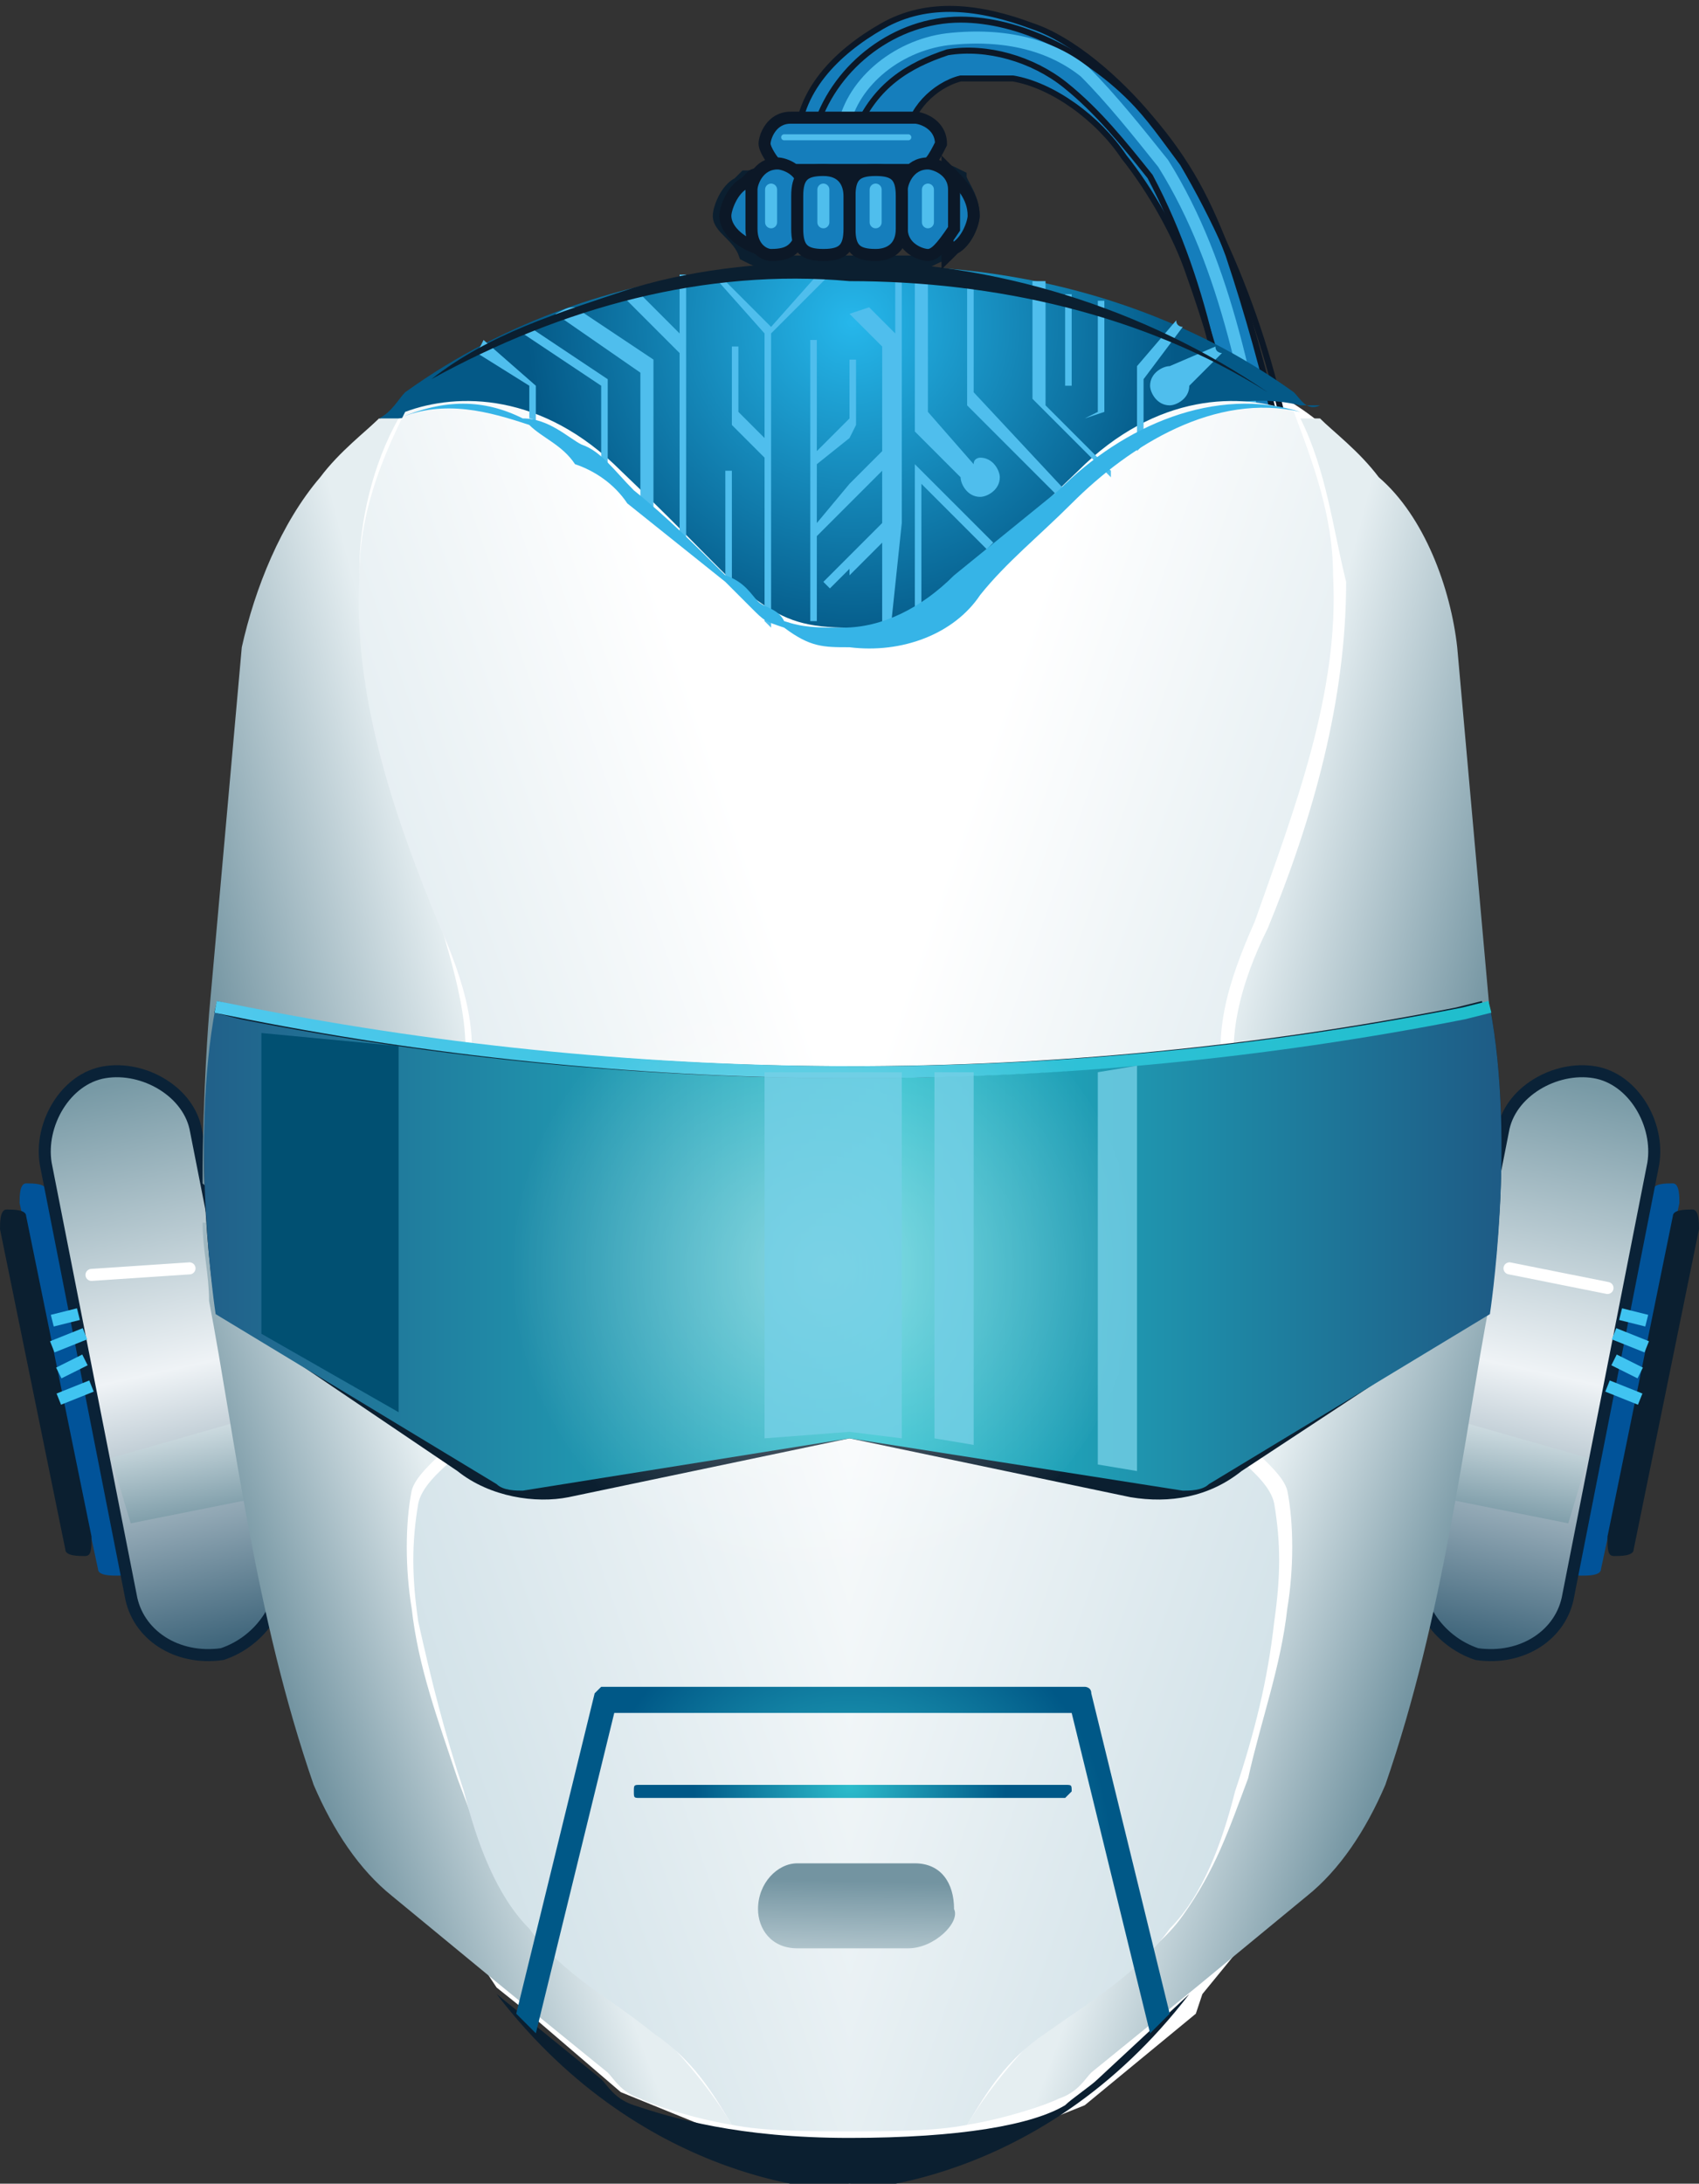 <svg xmlns="http://www.w3.org/2000/svg" xmlns:xlink="http://www.w3.org/1999/xlink" id="fav_icon_layer_1" x="0px" y="0px" viewBox="0 0 26 33.4" style="enable-background:new 0 0 26 33.4;" xml:space="preserve"><rect x="0" y="0" width="26" height="33.4" fill="#333333" stroke="none"/><style type="text/css">	.st0{fill:#FFFFFF;}	.st1{fill:#157EBC;stroke:#0C1827;stroke-width:9.179006e-02;stroke-miterlimit:10;}	.st2{fill:none;stroke:#0C1827;stroke-width:9.179006e-02;stroke-miterlimit:10;}	.st3{fill:none;stroke:#4FBEED;stroke-width:0.184;stroke-linecap:round;stroke-linejoin:round;stroke-miterlimit:10;}	.st4{fill:#015399;}	.st5{fill:#0B1F30;}	.st6{fill:url(#fav_icon_SVGID_1);stroke:#0A2237;stroke-width:0.184;stroke-miterlimit:10;}	.st7{fill:none;stroke:#40C4F1;stroke-width:0.184;stroke-miterlimit:10;}	.st8{fill:url(#fav_icon_SVGID_2);}	.st9{fill:url(#fav_icon_SVGID_3);}	.st10{fill:url(#fav_icon_SVGID_4);stroke:#0A2237;stroke-width:0.184;stroke-miterlimit:10;}	.st11{fill:url(#fav_icon_SVGID_5);}	.st12{fill:url(#fav_icon_SVGID_6);}	.st13{fill:url(#fav_icon_SVGID_7);}	.st14{fill:url(#fav_icon_SVGID_8);}	.st15{fill:url(#fav_icon_SVGID_9);}	.st16{fill:url(#fav_icon_SVGID_10);}	.st17{fill:url(#fav_icon_SVGID_11);}	.st18{fill:url(#fav_icon_SVGID_12);}	.st19{fill:none;stroke:#0B1F30;stroke-width:0.184;stroke-miterlimit:10;}	.st20{fill:none;stroke:url(#fav_icon_SVGID_13);stroke-width:0.184;stroke-miterlimit:10;}	.st21{opacity:0.5;fill:url(#fav_icon_SVGID_14);enable-background:new    ;}	.st22{opacity:0.8;fill:#74CFE6;enable-background:new    ;}	.st23{fill:#015072;}	.st24{fill:none;stroke:#FFFFFF;stroke-width:0.184;stroke-linecap:round;stroke-miterlimit:10;}	.st25{fill:url(#fav_icon_SVGID_15);}	.st26{fill:url(#fav_icon_SVGID_16);}	.st27{fill:url(#fav_icon_SVGID_17);}	.st28{fill:none;}	.st29{fill:#4FBEED;}	.st30{fill:#36B4E7;}	.st31{fill:#157EBC;stroke:#0C1827;stroke-width:0.184;stroke-miterlimit:10;}	.st32{fill:none;stroke:#4FBEED;stroke-width:9.179006e-02;stroke-linecap:round;stroke-linejoin:round;stroke-miterlimit:10;}</style><g>	<path class="st0" d="M5.7,6.5c0,0,0.4-0.4,1.8-0.9S19,3.8,20.9,7.3s2,11.6,2,11.6l-0.1,1.3l-1.7,7l-2.7,3.3l-0.1,0.3l-1.7,1.4  l-2,0.8L13,33.4l-0.3-0.1L9.5,32l-1.4-1.2l-0.5-0.4l-2.6-3.9l-0.6-5.1l-1-1.6v-2.5l0.3-2.6l0.8-6.5L5.7,6.5z"></path>	<g>		<path class="st1" d="M13.9,2.1c0-0.4,0.4-0.8,0.8-0.9c0.3,0,0.5,0,0.8,0c0.6,0.1,1.3,0.6,1.7,1.2c0.4,0.5,0.8,1.2,1,1.8   c0.5,1.4,0.9,3,1,4.6l0.9,0.8c-0.3-2.1-0.7-3.9-1.3-5.7c-0.3-0.8-0.6-1.4-1.2-2.1c-0.5-0.6-1.2-1.2-1.8-1.4   c-0.8-0.3-1.6-0.4-2.3,0s-1.3,1-1.3,1.8L13.9,2.1z"></path>		<path class="st2" d="M12.5,1.9c0.3-0.9,1.2-1.6,2.2-1.6c0.9,0,1.9,0.5,2.6,1.2c0.3,0.3,0.5,0.6,0.8,1c1,1.7,1.6,3.6,1.8,5.6"></path>		<path class="st2" d="M13.1,2c0.3-0.7,0.8-1,1.4-1.2c0.6-0.1,1.3,0.1,1.8,0.5c0.5,0.4,0.9,0.9,1.3,1.4c0.9,1.7,1.2,3.6,1.4,5.5"></path>		<path class="st3" d="M12.9,2c0.1-0.7,0.8-1.3,1.6-1.4c0.9-0.1,1.6,0.1,2.1,0.5C17,1.5,17.4,2,17.8,2.5c1,1.6,1.3,3.5,1.7,5.5"></path>		<path class="st4" d="M1.8,24.1L1.8,24.1c-0.1,0-0.3,0-0.3-0.1l-1.2-5.6c0-0.1,0-0.3,0.1-0.3s0.3,0,0.3,0.1L2,23.8   C2,24,2,24.1,1.8,24.1z"></path>		<path class="st5" d="M1.3,23.8L1.3,23.8c-0.1,0-0.3,0-0.3-0.1l-1-4.9c0-0.1,0-0.3,0.1-0.3s0.3,0,0.3,0.1l1,4.9   C1.4,23.7,1.4,23.8,1.3,23.8z"></path>					<linearGradient id="fav_icon_SVGID_1" gradientUnits="userSpaceOnUse" x1="1.557" y1="18.965" x2="3.455" y2="10.328" gradientTransform="matrix(1 0 0 -1 0 35.577)">			<stop offset="0" style="stop-color:#7799A5"></stop>			<stop offset="0.505" style="stop-color:#EFF3F6"></stop>			<stop offset="1" style="stop-color:#3B6278"></stop>		</linearGradient>		<path class="st6" d="M3.4,25.3L3.4,25.3c-0.7,0.1-1.3-0.3-1.4-0.9l-1.3-6.6c-0.1-0.6,0.3-1.3,0.9-1.4s1.3,0.3,1.4,0.9l1.3,6.6   C4.4,24.5,4,25.1,3.4,25.3z"></path>		<line class="st7" x1="0.8" y1="20.2" x2="1.2" y2="20.1"></line>		<line class="st7" x1="0.8" y1="20.6" x2="1.3" y2="20.4"></line>		<line class="st7" x1="0.9" y1="21" x2="1.3" y2="20.8"></line>		<line class="st7" x1="0.9" y1="21.4" x2="1.4" y2="21.2"></line>					<linearGradient id="fav_icon_SVGID_2" gradientUnits="userSpaceOnUse" x1="2.677" y1="14.061" x2="2.992" y2="12.216" gradientTransform="matrix(1 0 0 -1 0 35.577)">			<stop offset="0" style="stop-color:#E5EEF1"></stop>			<stop offset="1" style="stop-color:#7394A1"></stop>		</linearGradient>		<polygon class="st8" points="1.7,22.3 3.8,21.7 4,22.9 2,23.3   "></polygon>					<linearGradient id="fav_icon_SVGID_3" gradientUnits="userSpaceOnUse" x1="6.273" y1="23.398" x2="2.565" y2="22.439" gradientTransform="matrix(1 0 0 -1 0 35.577)">			<stop offset="0" style="stop-color:#E5EEF1"></stop>			<stop offset="1" style="stop-color:#7394A1"></stop>		</linearGradient>		<path class="st9" d="M7,16.8c-0.4,1.2-1.8,1.8-3,1.6c-0.3,0-0.7-0.1-0.9-0.3c0-1.4,0.1-2.6,0.1-2.6l0.5-5.6C3.9,9,4.3,8,4.9,7.3   c0.3-0.4,0.7-0.7,0.9-0.9c0.1,0,0.1,0,0.3,0C5.7,7.1,5.5,8,5.5,8.7c0,1.8,0.5,3.6,1.2,5.3C7,15,7.3,16,7,16.8z"></path>		<path class="st4" d="M24.2,24.1L24.2,24.1c0.1,0,0.3,0,0.3-0.1l1.2-5.6c0-0.1,0-0.3-0.1-0.3c-0.1,0-0.3,0-0.3,0.1L24,23.8   C24,24,24,24.1,24.2,24.1z"></path>		<path class="st5" d="M24.7,23.8L24.7,23.8c0.1,0,0.3,0,0.3-0.1l1-4.9c0-0.1,0-0.3-0.1-0.3c-0.1,0-0.3,0-0.3,0.1l-1,4.9   C24.6,23.7,24.6,23.8,24.7,23.8z"></path>					<linearGradient id="fav_icon_SVGID_4" gradientUnits="userSpaceOnUse" x1="-187.743" y1="18.965" x2="-185.845" y2="10.328" gradientTransform="matrix(-1 0 0 -1 -163.3 35.577)">			<stop offset="0" style="stop-color:#7799A5"></stop>			<stop offset="0.505" style="stop-color:#EFF3F6"></stop>			<stop offset="1" style="stop-color:#3B6278"></stop>		</linearGradient>		<path class="st10" d="M22.6,25.3L22.6,25.3c0.7,0.1,1.3-0.3,1.4-0.9l1.3-6.6c0.1-0.6-0.3-1.3-0.9-1.4s-1.3,0.3-1.4,0.9l-1.3,6.6   C21.6,24.5,22,25.1,22.6,25.3z"></path>		<line class="st7" x1="25.2" y1="20.2" x2="24.8" y2="20.1"></line>		<line class="st7" x1="25.2" y1="20.6" x2="24.7" y2="20.4"></line>		<line class="st7" x1="25.1" y1="21" x2="24.7" y2="20.8"></line>		<line class="st7" x1="25.1" y1="21.4" x2="24.6" y2="21.2"></line>					<linearGradient id="fav_icon_SVGID_5" gradientUnits="userSpaceOnUse" x1="-186.623" y1="14.061" x2="-186.308" y2="12.216" gradientTransform="matrix(-1 0 0 -1 -163.3 35.577)">			<stop offset="0" style="stop-color:#E5EEF1"></stop>			<stop offset="1" style="stop-color:#7394A1"></stop>		</linearGradient>		<polygon class="st11" points="24.3,22.3 22.2,21.7 22,22.9 24,23.3   "></polygon>					<radialGradient id="fav_icon_SVGID_6" cx="15.042" cy="32.45" r="5.736" gradientTransform="matrix(0.867 0 0 -0.867 0 33.066)" gradientUnits="userSpaceOnUse">			<stop offset="0" style="stop-color:#26B7EB"></stop>			<stop offset="1" style="stop-color:#045987"></stop>		</radialGradient>		<path class="st12" d="M6.2,6C6.1,6.1,6,6.3,5.8,6.4c0.1,0,0.1,0,0.3,0c0.8-0.1,2.1-0.1,3.3,1c2.3,1.8,2.3,2.2,3.6,2.2V4.1   C13,4.1,9.4,3.7,6.2,6z M19.8,6C16.6,3.7,13,4.1,13,4.1v5.6c1.3,0,1.3-0.5,3.6-2.5c1.3-1,2.5-1.2,3.3-1c0.1,0,0.1,0,0.3,0   C20,6.3,19.9,6.1,19.8,6z"></path>					<linearGradient id="fav_icon_SVGID_7" gradientUnits="userSpaceOnUse" x1="-183.027" y1="23.398" x2="-186.735" y2="22.439" gradientTransform="matrix(-1 0 0 -1 -163.3 35.577)">			<stop offset="0" style="stop-color:#E5EEF1"></stop>			<stop offset="1" style="stop-color:#7394A1"></stop>		</linearGradient>		<path class="st13" d="M19,16.8c0.4,1.2,1.8,1.8,3,1.6c0.3,0,0.6-0.1,0.9-0.3c0-1.4-0.1-2.6-0.1-2.6l-0.5-5.6   c-0.1-0.9-0.5-2-1.2-2.6c-0.3-0.4-0.7-0.7-0.9-0.9c-0.1,0-0.1,0-0.3,0c0.4,0.8,0.5,1.7,0.7,2.5c0,1.8-0.5,3.6-1.2,5.3   C19,15,18.7,16,19,16.8z"></path>					<linearGradient id="fav_icon_SVGID_8" gradientUnits="userSpaceOnUse" x1="7.667" y1="10.127" x2="4.613" y2="8.993" gradientTransform="matrix(1 0 0 -1 0 35.577)">			<stop offset="0" style="stop-color:#E5EEF1"></stop>			<stop offset="1" style="stop-color:#7394A1"></stop>		</linearGradient>		<path class="st14" d="M11.2,32.5c-0.6-0.1-1.2-0.3-1.4-0.4c-0.3-0.1-0.4-0.3-0.5-0.4l-1.6-1.3l0,0L6,29c-0.5-0.4-0.9-1-1.2-1.7   c-0.9-2.6-1.2-5.3-1.6-7.4c0-0.4-0.1-0.8-0.1-1.2c0.1,0,0.4,0.1,0.5,0.1c0.8,0.3,1.4,0.8,2.1,1.3c0.3,0.3,1.6,0.9,1.6,1.4   c0,0.4-0.9,0.9-1,1.3c-0.1,0.5-0.1,1.2,0,1.8c0.1,0.9,0.4,1.7,0.7,2.6c0.3,0.8,0.5,1.4,1,2.1c0.5,0.7,1.3,1,1.9,1.6   C10.5,31.5,10.9,32,11.2,32.5z"></path>					<linearGradient id="fav_icon_SVGID_9" gradientUnits="userSpaceOnUse" x1="13.208" y1="17.479" x2="-3.979" y2="11.546" gradientTransform="matrix(1 0 0 -1 0 35.577)">			<stop offset="0" style="stop-color:#FFFFFF"></stop>			<stop offset="1" style="stop-color:#A4C4D1"></stop>		</linearGradient>		<path class="st15" d="M13,9.7v22.9l0,0c-0.6,0-1.3,0-1.8-0.1c-0.3-0.5-0.6-1-1.2-1.4c-0.6-0.5-1.4-0.9-1.9-1.6   c-0.5-0.5-0.8-1.3-1-2.1c-0.3-0.9-0.5-1.7-0.7-2.6c-0.1-0.7-0.1-1.2,0-1.8c0.1-0.5,1-0.9,1-1.3c0-0.4-1.3-1.2-1.6-1.4   c-0.7-0.5-1.3-1-2.1-1.3c-0.1,0-0.4-0.1-0.5-0.1c0-0.3,0-0.5,0-0.8c0.3,0.1,0.7,0.3,0.9,0.3c1.2,0.3,2.6-0.4,3-1.6   c0.3-0.9,0-1.8-0.4-2.7c-0.7-1.7-1.3-3.5-1.2-5.3c0-0.9,0.3-1.7,0.7-2.5C7,6,8.3,6,9.5,7.2C11.7,9.3,11.7,9.7,13,9.7z"></path>					<linearGradient id="fav_icon_SVGID_10" gradientUnits="userSpaceOnUse" x1="-181.633" y1="10.127" x2="-184.686" y2="8.993" gradientTransform="matrix(-1 0 0 -1 -163.3 35.577)">			<stop offset="0" style="stop-color:#E5EEF1"></stop>			<stop offset="1" style="stop-color:#7394A1"></stop>		</linearGradient>		<path class="st16" d="M14.8,32.5c0.6-0.1,1.2-0.3,1.4-0.4c0.3-0.1,0.4-0.3,0.5-0.4l1.6-1.3l0,0L20,29c0.5-0.4,0.9-1,1.2-1.7   c0.9-2.6,1.2-5.3,1.6-7.4c0-0.4,0.1-0.8,0.1-1.2c-0.1,0-0.4,0.1-0.5,0.1c-0.8,0.3-1.4,0.8-2.1,1.3c-0.3,0.3-1.6,0.9-1.6,1.4   c0,0.4,0.9,0.9,1,1.3c0.1,0.5,0.1,1.2,0,1.8c-0.1,0.9-0.4,1.7-0.6,2.6c-0.3,0.8-0.5,1.4-1,2.1c-0.5,0.7-1.3,1-2,1.6   C15.5,31.5,15.1,32,14.8,32.5z"></path>					<linearGradient id="fav_icon_SVGID_11" gradientUnits="userSpaceOnUse" x1="-176.092" y1="17.479" x2="-193.279" y2="11.546" gradientTransform="matrix(-1 0 0 -1 -163.3 35.577)">			<stop offset="0" style="stop-color:#FFFFFF"></stop>			<stop offset="1" style="stop-color:#A4C4D1"></stop>		</linearGradient>		<path class="st17" d="M13,9.7v22.9l0,0c0.6,0,1.3,0,1.8-0.1c0.3-0.5,0.6-1,1.2-1.4c0.7-0.5,1.4-0.9,1.9-1.6c0.5-0.5,0.8-1.3,1-2.1   c0.3-0.9,0.5-1.7,0.6-2.6c0.1-0.7,0.1-1.2,0-1.8c-0.1-0.5-1-0.9-1-1.3c0-0.4,1.3-1.2,1.6-1.4c0.6-0.5,1.3-1,2.1-1.3   c0.1,0,0.4-0.1,0.5-0.1c0-0.3,0-0.5,0-0.8c-0.3,0.1-0.6,0.3-0.9,0.3c-1.2,0.3-2.6-0.4-3-1.6c-0.3-0.9,0-1.8,0.4-2.7   c0.6-1.7,1.3-3.5,1.2-5.3c0-0.9-0.3-1.7-0.6-2.5C19,6,17.7,6,16.5,7.2C14.3,9.3,14.3,9.7,13,9.7z"></path>		<g>			<path class="st5" d="M3.3,15.6L3.3,15.6c-0.4,2.1,0,4.4,0,4.4L7,22.5c0.5,0.4,1.2,0.5,1.7,0.4L13,22l4.3,0.9    c0.6,0.1,1.2,0,1.7-0.4l3.8-2.5c0,0,0.4-2.5,0-4.6l0,0C16.3,16.9,9.8,17.1,3.3,15.6z"></path>							<linearGradient id="fav_icon_SVGID_12" gradientUnits="userSpaceOnUse" x1="3.116" y1="16.5" x2="22.882" y2="16.5" gradientTransform="matrix(1 0 0 -1 0 35.577)">				<stop offset="0" style="stop-color:#216089"></stop>				<stop offset="0.521" style="stop-color:#1FBECC"></stop>				<stop offset="1" style="stop-color:#1E5C86"></stop>			</linearGradient>			<path class="st18" d="M3.3,15.4L3.3,15.4c-0.4,2.1,0,4.7,0,4.7l4.3,2.6c0.1,0.1,0.3,0.1,0.4,0.1L13,22l5.1,0.8    c0.1,0,0.3,0,0.4-0.1l4.3-2.6c0,0,0.4-2.6,0-4.7l0,0C16.3,16.8,9.8,16.8,3.3,15.4z"></path>			<path class="st19" d="M3.3,15.4l0.4,0.1c6.1,1.2,12.5,1.2,18.6,0l0.4-0.1"></path>							<linearGradient id="fav_icon_SVGID_13" gradientUnits="userSpaceOnUse" x1="3.27" y1="19.7" x2="22.717" y2="19.7" gradientTransform="matrix(1 0 0 -1 0 35.577)">				<stop offset="0" style="stop-color:#4FC8ED"></stop>				<stop offset="1" style="stop-color:#1FBECC"></stop>			</linearGradient>			<path class="st20" d="M3.3,15.4l0.5,0.1c6.1,1.2,12.5,1.2,18.6,0l0.4-0.1"></path>		</g>					<radialGradient id="fav_icon_SVGID_14" cx="14.574" cy="15.74" r="5.574" gradientTransform="matrix(0.867 0 0 -0.867 0 33.066)" gradientUnits="userSpaceOnUse">			<stop offset="0" style="stop-color:#FFFFFF"></stop>			<stop offset="1" style="stop-color:#FFFFFF;stop-opacity:0"></stop>		</radialGradient>		<circle class="st21" cx="12.6" cy="19.4" r="4.8"></circle>		<polygon class="st22" points="13.8,22 13,21.9 11.7,22 11.7,16.4 13.8,16.4   "></polygon>		<polygon class="st23" points="6.1,21.6 4,20.4 4,15.8 6.1,16   "></polygon>		<polygon class="st22" points="14.9,22.1 14.3,22 14.3,16.4 14.9,16.4   "></polygon>		<polygon class="st22" points="17.4,22.5 16.8,22.4 16.8,16.4 17.4,16.3   "></polygon>		<path class="st5" d="M16.8,31.8c-0.1,0.1-0.4,0.3-0.5,0.4c-0.5,0.3-1.6,0.5-3.3,0.5l0,0l0,0c-1.7,0-2.7-0.3-3.3-0.5   c-0.3-0.1-0.4-0.3-0.5-0.4l-1.6-1.3c2.3,3,5.3,3,5.3,3s3,0,5.3-3L16.8,31.8z"></path>		<line class="st24" x1="23.1" y1="19.4" x2="24.6" y2="19.7"></line>		<line class="st24" x1="2.9" y1="19.4" x2="1.4" y2="19.5"></line>		<g>			<g>									<radialGradient id="fav_icon_SVGID_15" cx="15" cy="5.423" r="4.615" gradientTransform="matrix(0.867 0 0 -0.867 0 33.066)" gradientUnits="userSpaceOnUse">					<stop offset="0" style="stop-color:#2DBDCC"></stop>					<stop offset="1" style="stop-color:#005887"></stop>				</radialGradient>				<path class="st25" d="M7.9,30.8l1.2-4.9l0.1-0.1h7.4c0,0,0.1,0,0.1,0.1l1.2,4.9l-0.3,0.3l-1.2-4.9H9.4l-1.2,4.9L7.9,30.8z"></path>			</g>			<g>									<radialGradient id="fav_icon_SVGID_16" cx="15" cy="6.666" r="2.754" gradientTransform="matrix(0.867 0 0 -0.867 0 33.066)" gradientUnits="userSpaceOnUse">					<stop offset="0" style="stop-color:#2DBDCC"></stop>					<stop offset="1" style="stop-color:#005887"></stop>				</radialGradient>				<path class="st26" d="M16.3,27.5H9.8c-0.1,0-0.1,0-0.1-0.1c0-0.1,0-0.1,0.1-0.1h6.5c0.1,0,0.1,0,0.1,0.1L16.3,27.5z"></path>			</g>		</g>					<linearGradient id="fav_icon_SVGID_17" gradientUnits="userSpaceOnUse" x1="13.094" y1="4.829" x2="13.138" y2="6.806" gradientTransform="matrix(1 0 0 -1 0 35.577)">			<stop offset="0" style="stop-color:#E5EEF1"></stop>			<stop offset="1" style="stop-color:#7394A1"></stop>		</linearGradient>		<path class="st27" d="M13.9,29.8h-1.7c-0.4,0-0.6-0.3-0.6-0.6l0,0c0-0.4,0.3-0.7,0.6-0.7H14c0.4,0,0.6,0.3,0.6,0.7l0,0   C14.7,29.4,14.3,29.8,13.9,29.8z"></path>		<g>			<path class="st28" d="M6.2,6C6.1,6.1,6,6.3,5.8,6.4c0.1,0,0.1,0,0.3,0c0.8-0.1,2.1-0.1,3.3,1c2.3,1.8,2.3,2.2,3.6,2.2V4.1    C13,4.1,9.4,3.7,6.2,6z"></path>			<path class="st28" d="M19.8,6C16.6,3.7,13,4.1,13,4.1v5.6c1.3,0,1.3-0.5,3.6-2.5c1.3-1,2.5-1.2,3.3-1c0.1,0,0.1,0,0.3,0    C20,6.3,19.9,6.1,19.8,6z"></path>		</g>		<g>			<rect x="13" y="5" class="st28" width="0" height="0.5"></rect>			<polygon class="st28" points="13,6.7 13,7.4 13,7.4    "></polygon>			<polygon class="st28" points="13,8.5 13,8.5 13,7.7 13,7.7    "></polygon>			<polygon class="st29" points="13,7.7 13,7.7 13,7.4 13,7.4    "></polygon>			<polygon class="st29" points="13,5 13,4.8 13,4.8    "></polygon>			<rect x="13" y="5.5" class="st29" width="0" height="1.3"></rect>			<polygon class="st29" points="13,8.5 13,8.7 13,8.7    "></polygon>			<polygon class="st28" points="12.6,7.2 12.5,7.1 12.5,8 13,7.4 13,6.7    "></polygon>			<path class="st28" d="M10.4,4.2c-0.3,0-0.4,0.1-0.6,0.1l0.6,0.8V4.2z"></path>			<path class="st28" d="M7.9,5.1c-0.1,0-0.4,0.1-0.5,0.1l0.9,0.7v0.8c0.3,0,0.5,0.1,0.8,0.4V5.9L7.9,5.1z"></path>			<path class="st28" d="M9.6,4.5C9.4,4.6,9.1,4.6,8.8,4.7L10,5.5v2.3c0.1,0.1,0.3,0.3,0.4,0.4V5.4L9.6,4.5z"></path>			<path class="st28" d="M8.6,4.7C8.4,4.8,8.2,4.8,8.1,5l1.2,0.8v1.4c0,0,0.1,0,0.1,0.1c0.3,0.1,0.4,0.3,0.5,0.4V5.6L8.6,4.7z"></path>			<path class="st28" d="M11.2,6.4V5.2h0.1v1l0.4,0.4V5.1l-0.8-0.9l0.1-0.1c-0.1,0-0.3,0-0.4,0v4.2c0.1,0.1,0.3,0.3,0.4,0.4V7.2h0.1    V9c0.3,0.1,0.4,0.3,0.5,0.4V6.9L11.2,6.4z"></path>			<path class="st28" d="M12.6,8.9L13,8.5V7.7l-0.5,0.5v1.6c0.1,0,0.3,0,0.5,0v-1L12.6,8.9L12.6,8.9z"></path>			<path class="st28" d="M12.5,5.2v1.7L13,6.5v-1l0,0V5l0,0l0,0V4.1c0,0-0.8-0.1-1.9,0.1L11.8,5l0.8-0.8l0.1,0.1l-0.9,0.8v4.3    c0.1,0.1,0.3,0.1,0.4,0.1V5.2H12.5z"></path>			<path class="st28" d="M7.3,5.4C6.9,5.6,6.6,5.8,6.2,6C6.1,6.1,6,6.3,5.8,6.4c0.1,0,0.1,0,0.3,0c0.5-0.1,1.3-0.1,2.1,0.3V6    L7.3,5.4z"></path>			<path class="st29" d="M8.8,4.7c-0.1,0-0.1,0-0.3,0.1l1.3,0.9v1.9L10,7.8V5.5L8.8,4.7z"></path>			<path class="st29" d="M8.1,5c0,0-0.1,0-0.1,0.1l1.2,0.8v1.2l0.1,0.1V5.8L8.1,5z"></path>			<path class="st29" d="M7.4,5.2L7.3,5.4l0.8,0.5v0.5c0,0,0.1,0,0.1,0.1V5.9L7.4,5.2z"></path>			<path class="st29" d="M10.4,4.2v0.9L9.8,4.5c-0.1,0-0.1,0-0.3,0l0.9,0.9v2.9l0.1,0.1V4.2C10.5,4.2,10.5,4.2,10.4,4.2z"></path>			<path class="st29" d="M12.7,4.2l-0.1-0.1L11.8,5l-0.8-0.8c0,0,0,0-0.1,0l0,0l0.8,0.9v1.6l-0.4-0.4v-1h-0.1v1.2l0.5,0.5v2.5    l0.1,0.1V5.1L12.7,4.2z"></path>			<polygon class="st29" points="12.6,8.9 12.7,9 13,8.7 13,8.5    "></polygon>			<path class="st29" d="M13,7.7V7.4L12.5,8V7.1l0,0L13,6.7V5.4l0,0v1l-0.5,0.5V5.2h-0.1v4.3h0.1V8.2L13,7.7z"></path>			<polygon class="st29" points="13,5 13,4.8 13,4.8    "></polygon>			<path class="st29" d="M11.1,7.2v1.6l0.1,0.1V7.2H11.1z"></path>			<path class="st28" d="M13,8.7v1c0.3,0,0.4,0,0.5,0V8.2L13,8.7z"></path>			<path class="st28" d="M14.3,9.4c0.3-0.3,0.5-0.5,1-0.9l-1-1V9.4z"></path>			<path class="st28" d="M15.6,4.3c-0.3,0-0.5-0.1-0.8-0.1v1.9l1.4,1.4c0.1-0.1,0.1-0.1,0.3-0.3c0,0,0.1,0,0.1-0.1l-1-1.2V4.3z"></path>			<polygon class="st28" points="13.5,8 13.5,7.2 13,7.7 13,8.5    "></polygon>			<path class="st28" d="M19.8,6c-0.4-0.3-0.8-0.5-1.2-0.7l-0.4,0.5l0,0c0,0.1-0.1,0.3-0.3,0.3c-0.1,0-0.3-0.1-0.3-0.3    c0-0.1,0.1-0.3,0.3-0.3h0.1l0.4-0.4c-0.1,0-0.3-0.1-0.4-0.3l-0.6,0.7v1c1-0.5,1.8-0.5,2.5-0.4c0.1,0,0.1,0,0.3,0    C20,6.3,19.9,6.1,19.8,6z"></path>			<path class="st28" d="M14.7,4.1c-0.1,0-0.4,0-0.5,0v2.3l0.6,0.7L15,6.9c0.1,0,0.3,0.1,0.3,0.3c0,0.1-0.1,0.3-0.3,0.3    s-0.3-0.1-0.3-0.3l0,0l0,0l-0.8-0.8V4.1c-0.6,0-1,0-1,0v0.8L13,4.7l0.4,0.4V4.2h0.1v2.6l0,0v1.3l0,0v1.7c0.1,0,0.3-0.1,0.4-0.1    V6.9l1.3,1.3C15.5,8,15.7,7.8,16,7.6l-1.4-1.4V4.1H14.7z"></path>			<path class="st28" d="M17.8,5c-0.3-0.1-0.6-0.3-0.9-0.4v1.7l-0.3,0.3V6.4l0.1-0.1V4.6c-0.1,0-0.3-0.1-0.4-0.1v1.4h-0.1V4.3    c-0.1,0-0.3,0-0.4-0.1v1.7l1,1.2c0.1-0.1,0.3-0.1,0.3-0.3V5.5L17.8,5z"></path>			<polygon class="st28" points="13.1,5.5 13.1,6.5 13,6.7 13,7.4 13.5,6.9 13.5,5.4 13.5,5.4 13,5 13,5.5    "></polygon>			<path class="st29" d="M13.8,8V6.7l0,0V4.1h-0.1v1l-0.4-0.4L13,4.8l0,0l0.5,0.5l0,0v1.6L13,7.4v0.3l0.5-0.5V8L13,8.5v0.3l0.5-0.5    v1.6h0.1L13.8,8L13.8,8z"></path>			<polygon class="st29" points="13.1,6.5 13.1,5.5 13,5.5 13,6.7    "></polygon>			<path class="st29" d="M14.7,7.3L14.7,7.3L14.7,7.3c0,0.1,0.1,0.3,0.3,0.3c0.1,0,0.3-0.1,0.3-0.3c0-0.1-0.1-0.3-0.3-0.3    c0,0-0.1,0-0.1,0.1l-0.7-0.8V4.1H14v2.5L14.7,7.3z"></path>			<path class="st29" d="M14,9.5l0.1-0.1v-2l1,1l0.1-0.1L14,7.1C14,7.1,14,9.5,14,9.5z"></path>			<path class="st29" d="M14.9,4.2h-0.1v2l1.4,1.4l0.1-0.1L14.9,6V4.2z"></path>			<path class="st29" d="M15.9,4.3h-0.1v1.8l1.2,1.2L17,7.2l-1-1V4.3H15.9z"></path>			<path class="st29" d="M16.4,5.8V4.5h-0.1v1.4h0.1V5.8z"></path>			<path class="st29" d="M16.6,6.4L16.6,6.4l0.3-0.1V4.6h-0.1v1.7L16.6,6.4z"></path>			<path class="st29" d="M18.1,5c0,0-0.1,0-0.1-0.1l-0.6,0.7v1.3l0.1-0.1v-1L18.1,5z"></path>			<path class="st29" d="M17.9,5.6c-0.1,0-0.3,0.1-0.3,0.3c0,0.1,0.1,0.3,0.3,0.3c0.1,0,0.3-0.1,0.3-0.3l0,0l0.5-0.5    c0,0-0.1,0-0.1-0.1L17.9,5.6C18.1,5.6,17.9,5.6,17.9,5.6z"></path>		</g>		<g>			<path class="st28" d="M6.2,12.5c-0.1,0.1-0.3,0.3-0.4,0.4c0.1,0,0.1,0,0.3,0c0.8-0.1,2.1-0.1,3.3,1c2.3,1.8,2.3,2.2,3.6,2.2v-5.6    C13,10.6,9.4,10.2,6.2,12.5z"></path>			<path class="st28" d="M19.8,12.5c-3.1-2.3-6.8-1.9-6.8-1.9v5.6c1.3,0,1.3-0.5,3.6-2.5c1.3-1,2.5-1.2,3.3-1c0.1,0,0.1,0,0.3,0    C20,12.8,19.9,12.6,19.8,12.5z"></path>		</g>		<g>			<path class="st30" d="M19.9,6.3c-1.3-0.3-2.6,0.5-3.5,1.4c-0.5,0.5-1,0.9-1.4,1.4C14.6,9.7,13.8,10,13,9.9c-0.4,0-0.6,0-1-0.3    c-0.3-0.1-0.3-0.1-0.5-0.3c-0.1-0.1-0.3-0.3-0.4-0.4L9.6,7.7C9.4,7.4,9.1,7.2,8.8,7.1C8.6,6.8,8.3,6.7,8.1,6.5    C7.5,6.3,6.8,6.1,6.1,6.4c0.7-0.3,1.3-0.3,1.9,0c0.4,0,0.7,0.3,0.9,0.4c0.3,0.1,0.5,0.4,0.8,0.7c0.5,0.4,1,0.9,1.4,1.3    c0.3,0.1,0.4,0.3,0.5,0.4c0.1,0.1,0.3,0.1,0.4,0.3c0.3,0.1,0.5,0.1,0.9,0.1c0.6,0,1.2-0.3,1.7-0.8l1.6-1.3    C17.2,6.5,18.6,5.9,19.9,6.3z"></path>		</g>		<g>			<path class="st5" d="M6.6,5.8c0.9-0.7,1.9-1,3.1-1.4c1-0.3,2.1-0.4,3.3-0.4c2.2,0,4.5,0.7,6.4,2c-1.9-1.2-4.2-1.7-6.4-1.7    C10.8,4.1,8.6,4.7,6.6,5.8L6.6,5.8z"></path>		</g>		<g>			<path class="st19" d="M14.9,3.3c0,0.1-0.1,0.4-0.3,0.5l-0.1,0.1c-0.1,0-0.1,0-0.3,0.1l0,0c0,0,0,0-0.1,0h-2.3c0,0,0,0-0.1,0l0,0    c-0.1,0-0.1,0-0.3-0.1c-0.1-0.3-0.4-0.4-0.4-0.6c0-0.1,0.1-0.4,0.3-0.5l0.1-0.1c0.1,0,0.1,0,0.3-0.1l0,0l0,0c0,0,0,0,0.1,0h2.5    c0,0,0,0,0.1,0l0,0l0,0c0.1,0,0.1,0,0.3,0.1C14.7,2.8,14.9,3,14.9,3.3z"></path>			<path class="st31" d="M14,2.6H12c-0.1,0-0.3-0.3-0.3-0.4l0,0c0-0.1,0.1-0.4,0.4-0.4H14c0.1,0,0.4,0.1,0.4,0.4l0,0    C14.3,2.4,14.2,2.6,14,2.6z"></path>			<path class="st31" d="M14.9,3.3c0,0.1-0.1,0.4-0.3,0.5l-0.1,0.1V3.8v-1V2.6C14.7,2.8,14.9,3,14.9,3.3z"></path>			<path class="st31" d="M11.6,2.8v0.9v0.1c-0.3-0.1-0.5-0.3-0.5-0.5c0-0.1,0.1-0.4,0.3-0.5l0.1-0.1C11.6,2.6,11.6,2.8,11.6,2.8z"></path>			<path class="st31" d="M11.8,3.9L11.8,3.9c-0.1,0-0.3-0.1-0.3-0.4V2.9c0-0.1,0.1-0.4,0.4-0.4l0,0c0.1,0,0.4,0.1,0.4,0.4v0.6    C12.2,3.8,12.1,3.9,11.8,3.9z"></path>			<path class="st31" d="M14.2,3.9L14.2,3.9c-0.1,0-0.4-0.1-0.4-0.4V2.9c0-0.1,0.1-0.4,0.4-0.4l0,0c0.1,0,0.4,0.1,0.4,0.4v0.6    C14.4,3.8,14.3,3.9,14.2,3.9z"></path>			<path class="st31" d="M13.4,3.9L13.4,3.9c-0.3,0-0.4-0.1-0.4-0.4V3c0-0.3,0.1-0.4,0.4-0.4l0,0c0.3,0,0.4,0.1,0.4,0.4v0.5    C13.8,3.8,13.6,3.9,13.4,3.9z"></path>			<path class="st31" d="M12.6,3.9L12.6,3.9c-0.3,0-0.4-0.1-0.4-0.4V3c0-0.3,0.1-0.4,0.4-0.4l0,0C12.9,2.6,13,2.8,13,3v0.5    C13,3.8,12.9,3.9,12.6,3.9z"></path>			<line class="st3" x1="14.2" y1="2.9" x2="14.2" y2="3.4"></line>			<line class="st3" x1="13.4" y1="2.9" x2="13.4" y2="3.4"></line>			<line class="st3" x1="12.6" y1="2.9" x2="12.6" y2="3.4"></line>			<line class="st3" x1="11.8" y1="2.9" x2="11.8" y2="3.4"></line>		</g>		<line class="st32" x1="12" y1="2.1" x2="13.9" y2="2.1"></line>	</g></g></svg>